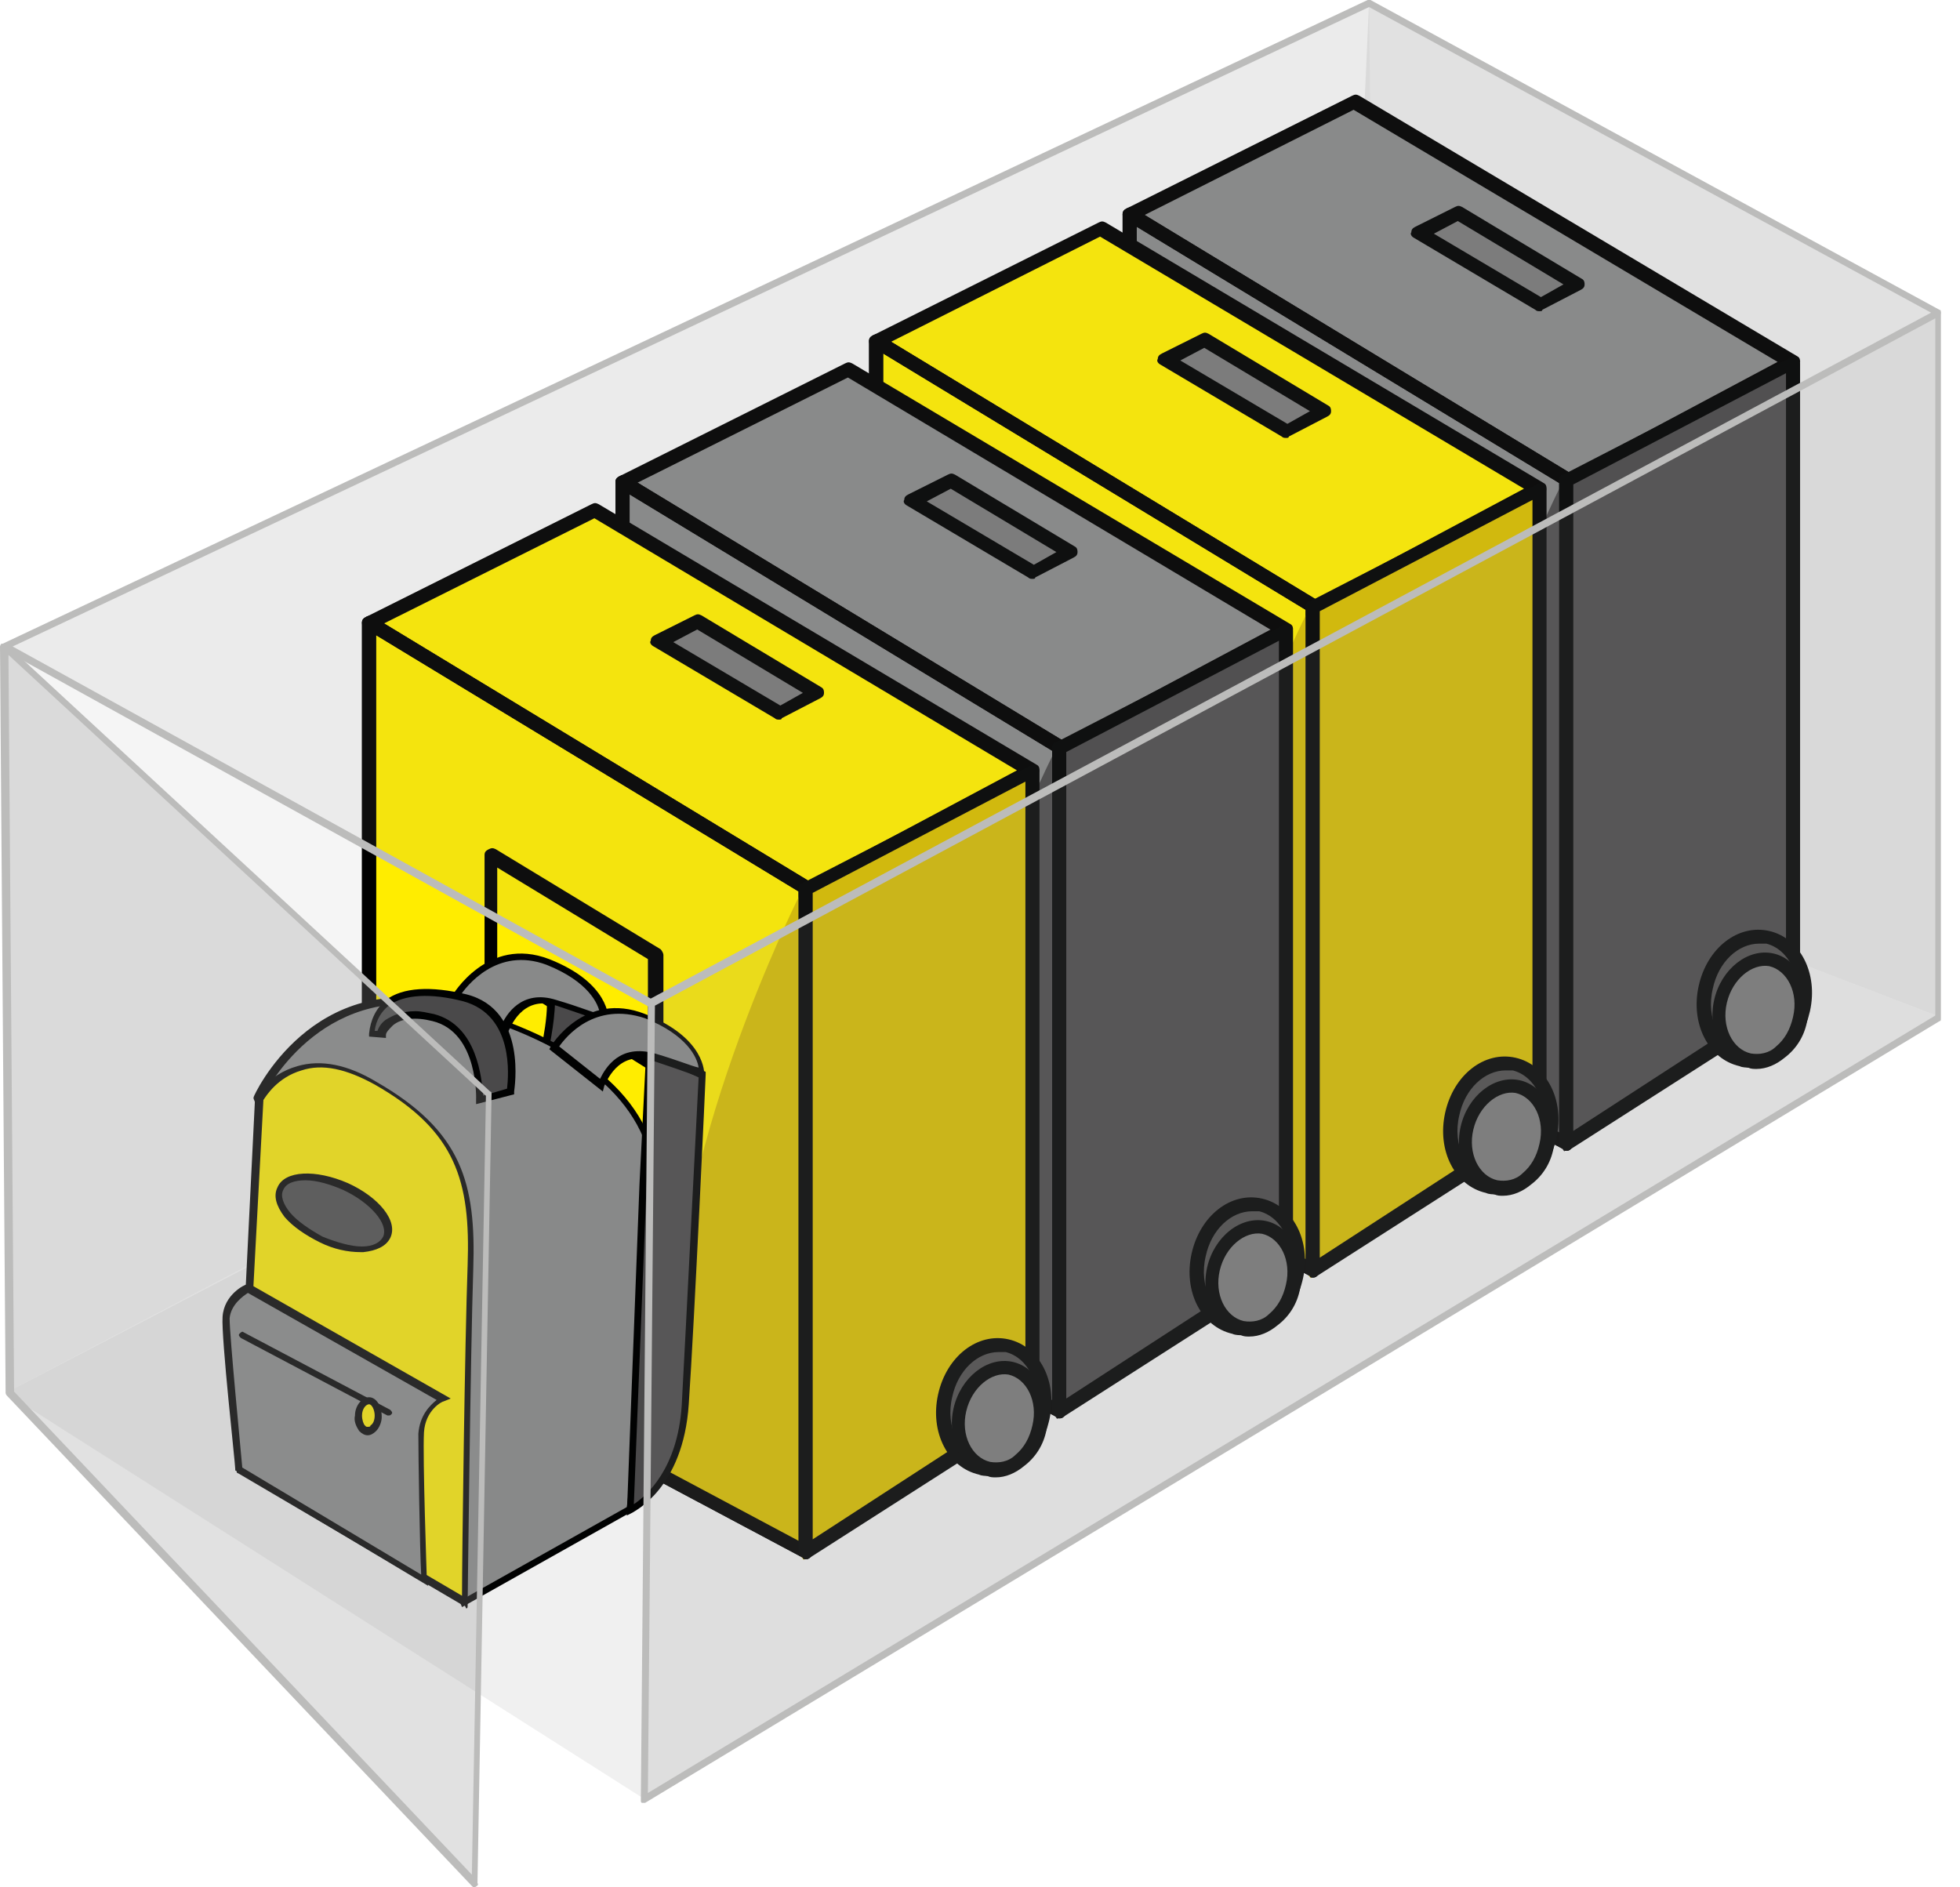 <svg width="54" height="52" viewBox="0 0 54 52" fill="none" xmlns="http://www.w3.org/2000/svg">
<g opacity="0.14">
<path d="M53.435 28.018L34.226 20.645L0.155 38.379L17.734 49.555L53.435 28.018Z" fill="#929292"/>
</g>
<g opacity="0.09">
<path d="M0.155 17.81V38.377L37.913 18.508L37.719 0.075L0.155 17.81Z" fill="#929292"/>
</g>
<g opacity="0.19">
<path d="M53.436 28.016V8.613L37.719 0.075L36.749 21.613L53.436 28.016Z" fill="#929292"/>
</g>
<path d="M31.123 5.896L43.153 13.27L49.4 9.971L37.332 2.792L31.123 5.896Z" fill="#888989"/>
<path d="M43.153 13.464C43.114 13.464 43.075 13.464 43.036 13.425L31.007 6.052C30.929 6.013 30.929 5.935 30.929 5.897C30.929 5.858 30.968 5.78 31.045 5.741L37.254 2.637C37.332 2.598 37.371 2.598 37.448 2.637L49.517 9.816C49.595 9.855 49.595 9.932 49.595 9.971C49.595 10.01 49.556 10.088 49.478 10.126L43.23 13.425C43.23 13.464 43.192 13.464 43.153 13.464ZM31.511 5.935L43.153 13.076L48.974 9.971L37.293 3.025L31.511 5.935Z" fill="black"/>
<path d="M31.123 5.897V25.106L43.152 31.509V13.232L31.123 5.897Z" fill="#888989"/>
<path d="M43.153 31.704C43.114 31.704 43.075 31.704 43.075 31.665L31.045 25.262C30.968 25.223 30.929 25.145 30.929 25.107V5.898C30.929 5.82 30.968 5.781 31.045 5.742C31.123 5.704 31.162 5.704 31.239 5.742L43.269 13.038C43.308 13.077 43.347 13.154 43.347 13.193V31.51C43.347 31.587 43.308 31.626 43.269 31.665C43.23 31.704 43.191 31.704 43.153 31.704ZM31.317 24.99L42.959 31.199V13.31L31.317 6.247V24.99Z" fill="black"/>
<path d="M34.46 12.3V15.327L39.039 18.121V15.094L34.46 12.3Z" fill="#FFED00"/>
<path d="M39.039 18.316C39 18.316 38.961 18.316 38.922 18.277L34.382 15.444C34.343 15.405 34.304 15.328 34.304 15.289V12.301C34.304 12.223 34.343 12.184 34.421 12.145C34.498 12.107 34.576 12.107 34.615 12.145L39.155 14.901C39.194 14.94 39.233 15.017 39.233 15.056V18.122C39.233 18.199 39.194 18.238 39.116 18.277C39.078 18.316 39.078 18.316 39.039 18.316ZM34.654 15.211L38.806 17.772V15.172L34.654 12.65V15.211Z" fill="black"/>
<path d="M42.415 8.379L43.462 7.836L40.164 5.857L39.077 6.4L42.415 8.379Z" fill="#7A7A7A"/>
<path d="M42.415 8.574C42.376 8.574 42.337 8.574 42.299 8.535L38.961 6.556C38.884 6.517 38.845 6.439 38.884 6.4C38.884 6.323 38.922 6.284 39 6.245L40.087 5.702C40.164 5.663 40.203 5.663 40.281 5.702L43.579 7.681C43.657 7.72 43.657 7.797 43.657 7.836C43.657 7.914 43.618 7.953 43.54 7.992L42.493 8.535C42.493 8.574 42.454 8.574 42.415 8.574ZM39.505 6.439L42.454 8.186L43.075 7.836L40.164 6.09L39.505 6.439Z" fill="#010202"/>
<path d="M43.114 31.666C43.114 31.898 42.997 31.355 42.571 31.316L31.317 25.107C31.317 25.107 30.929 24.331 31.317 23.943C31.317 23.943 40.164 31.782 39.66 26C39.233 20.916 42.959 13.466 42.959 13.466C43.424 13.504 45.287 11.991 45.287 12.301L43.114 31.666Z" fill="#4A494A"/>
<path d="M43.153 31.704C43.114 31.704 43.075 31.704 43.075 31.665L31.045 25.262C30.968 25.223 30.929 25.145 30.929 25.107V5.898C30.929 5.82 30.968 5.781 31.045 5.742C31.123 5.704 31.162 5.704 31.239 5.742L43.269 13.038C43.308 13.077 43.347 13.154 43.347 13.193V31.51C43.347 31.587 43.308 31.626 43.269 31.665C43.23 31.704 43.191 31.704 43.153 31.704ZM31.317 24.99L42.959 31.199V13.31L31.317 6.247V24.99Z" fill="black"/>
<path d="M43.152 31.508L49.4 27.473V9.971L43.152 13.231V31.508Z" fill="#4A494A"/>
<path d="M43.152 31.703C43.114 31.703 43.075 31.703 43.075 31.664C42.997 31.625 42.958 31.547 42.958 31.509V13.231C42.958 13.153 42.997 13.076 43.075 13.076L49.322 9.855C49.4 9.816 49.439 9.816 49.517 9.855C49.555 9.894 49.594 9.971 49.594 10.01V27.512C49.594 27.589 49.555 27.628 49.517 27.667L43.269 31.664C43.23 31.703 43.191 31.703 43.152 31.703ZM43.346 13.347V31.159L49.206 27.356V10.282L43.346 13.347Z" fill="#010202"/>
<path d="M49.66 27.814C49.863 26.893 49.435 26.015 48.702 25.853C47.97 25.691 47.211 26.306 47.007 27.227C46.803 28.147 47.232 29.025 47.964 29.187C48.697 29.349 49.456 28.734 49.66 27.814Z" fill="#4D4C4C"/>
<path d="M48.198 29.414C48.12 29.414 48.004 29.414 47.926 29.375C47.072 29.181 46.568 28.211 46.801 27.163C47.033 26.115 47.887 25.456 48.741 25.65C49.595 25.844 50.099 26.814 49.866 27.862C49.75 28.366 49.517 28.793 49.129 29.065C48.857 29.297 48.508 29.414 48.198 29.414ZM48.469 25.999C47.887 25.999 47.344 26.503 47.189 27.241C46.995 28.056 47.383 28.832 48.004 28.987C48.314 29.065 48.625 28.948 48.896 28.754C49.168 28.521 49.401 28.172 49.478 27.745C49.672 26.93 49.284 26.154 48.663 25.999C48.586 25.999 48.508 25.999 48.469 25.999Z" fill="#010202"/>
<path d="M49.612 28.085C49.783 27.311 49.43 26.574 48.823 26.44C48.216 26.305 47.585 26.824 47.414 27.599C47.243 28.373 47.596 29.109 48.203 29.244C48.809 29.378 49.44 28.859 49.612 28.085Z" fill="#7A7A7A"/>
<path d="M48.392 29.452C48.314 29.452 48.236 29.452 48.159 29.413C47.46 29.258 47.033 28.404 47.227 27.551C47.421 26.697 48.159 26.115 48.857 26.27C49.556 26.425 49.983 27.279 49.788 28.133C49.711 28.56 49.478 28.909 49.168 29.142C48.935 29.336 48.663 29.452 48.392 29.452ZM47.577 27.628C47.421 28.288 47.732 28.909 48.236 29.025C48.469 29.064 48.741 29.025 48.935 28.831C49.168 28.637 49.323 28.366 49.401 28.016C49.556 27.357 49.245 26.736 48.741 26.619C48.275 26.542 47.732 26.969 47.577 27.628Z" fill="#010202"/>
<path d="M24.137 9.39L36.167 16.763L42.415 13.465L30.346 6.286L24.137 9.39Z" fill="#FFED00"/>
<path d="M36.167 16.957C36.129 16.957 36.09 16.957 36.051 16.919L24.021 9.546C23.944 9.507 23.944 9.429 23.944 9.39C23.944 9.352 23.982 9.274 24.06 9.235L30.269 6.131C30.347 6.092 30.385 6.092 30.463 6.131L42.532 13.31C42.609 13.349 42.609 13.426 42.609 13.465C42.609 13.504 42.571 13.581 42.493 13.62L36.245 16.919C36.245 16.957 36.206 16.957 36.167 16.957ZM24.526 9.429L36.167 16.57L41.988 13.465L30.308 6.519L24.526 9.429Z" fill="black"/>
<path d="M24.137 9.39V28.599L36.167 35.002V16.725L24.137 9.39Z" fill="#FFED00"/>
<path d="M36.167 35.197C36.129 35.197 36.09 35.197 36.09 35.158L24.06 28.755C23.982 28.716 23.944 28.639 23.944 28.6V9.391C23.944 9.313 23.982 9.274 24.06 9.236C24.138 9.197 24.215 9.197 24.254 9.236L36.284 16.531C36.323 16.57 36.361 16.648 36.361 16.686V35.003C36.361 35.08 36.323 35.119 36.284 35.158C36.245 35.197 36.206 35.197 36.167 35.197ZM24.332 28.483L35.974 34.692V16.803L24.332 9.74V28.483Z" fill="black"/>
<path d="M27.475 15.793V18.82L32.054 21.613V18.587L27.475 15.793Z" fill="#FFED00"/>
<path d="M32.054 21.808C32.015 21.808 31.976 21.808 31.938 21.769L27.397 18.936C27.32 18.936 27.281 18.858 27.281 18.82V15.832C27.281 15.754 27.32 15.715 27.397 15.676C27.475 15.637 27.552 15.637 27.591 15.676L32.132 18.431C32.17 18.47 32.209 18.548 32.209 18.587V21.652C32.209 21.73 32.17 21.769 32.093 21.808C32.093 21.808 32.093 21.808 32.054 21.808ZM27.669 18.703L31.821 21.264V18.664L27.669 16.142V18.703Z" fill="black"/>
<path d="M35.43 11.872L36.477 11.329L33.179 9.35L32.092 9.893L35.43 11.872Z" fill="#7A7A7A"/>
<path d="M35.43 12.066C35.391 12.066 35.352 12.066 35.313 12.028L31.976 10.049C31.898 10.01 31.86 9.932 31.898 9.893C31.898 9.816 31.937 9.777 32.015 9.738L33.102 9.195C33.179 9.156 33.218 9.156 33.295 9.195L36.594 11.174C36.672 11.213 36.672 11.29 36.672 11.329C36.672 11.407 36.633 11.445 36.555 11.484L35.508 12.028C35.508 12.066 35.469 12.066 35.43 12.066ZM32.519 9.932L35.469 11.678L36.09 11.329L33.179 9.583L32.519 9.932Z" fill="#010202"/>
<path d="M36.129 35.158C36.129 35.391 36.012 34.848 35.585 34.809L24.332 28.6C24.332 28.6 23.944 27.824 24.332 27.436C24.332 27.436 33.179 35.275 32.675 29.493C32.248 24.409 35.973 16.958 35.973 16.958C36.439 16.997 38.302 15.484 38.302 15.794L36.129 35.158Z" fill="#D8BE00"/>
<path d="M36.167 35.197C36.129 35.197 36.09 35.197 36.09 35.158L24.06 28.755C23.982 28.716 23.944 28.639 23.944 28.6V9.391C23.944 9.313 23.982 9.274 24.06 9.236C24.138 9.197 24.215 9.197 24.254 9.236L36.284 16.531C36.323 16.57 36.361 16.648 36.361 16.686V35.003C36.361 35.08 36.323 35.119 36.284 35.158C36.245 35.197 36.206 35.197 36.167 35.197ZM24.332 28.483L35.974 34.692V16.803L24.332 9.74V28.483Z" fill="black"/>
<path d="M36.167 35.001L42.415 30.965V13.464L36.167 16.724V35.001Z" fill="#D8BE00"/>
<path d="M36.167 35.195C36.128 35.195 36.09 35.195 36.09 35.157C36.012 35.118 35.973 35.04 35.973 35.001V16.724C35.973 16.646 36.012 16.569 36.09 16.569L42.337 13.348C42.415 13.309 42.454 13.309 42.531 13.348C42.57 13.386 42.609 13.464 42.609 13.503V31.004C42.609 31.082 42.57 31.121 42.531 31.16L36.284 35.157C36.245 35.195 36.206 35.195 36.167 35.195ZM36.361 16.84V34.652L42.221 30.849V13.774L36.361 16.84Z" fill="#010202"/>
<path d="M42.674 31.307C42.878 30.386 42.45 29.509 41.717 29.346C40.985 29.184 40.226 29.799 40.022 30.72C39.818 31.641 40.247 32.519 40.979 32.681C41.712 32.843 42.471 32.228 42.674 31.307Z" fill="#4D4C4C"/>
<path d="M41.213 32.907C41.135 32.907 41.019 32.907 40.941 32.868C40.087 32.675 39.583 31.704 39.816 30.657C40.048 29.609 40.902 28.949 41.756 29.143C42.61 29.337 43.114 30.307 42.881 31.355C42.765 31.86 42.532 32.286 42.144 32.558C41.872 32.791 41.523 32.907 41.213 32.907ZM41.484 29.492C40.902 29.492 40.359 29.997 40.204 30.734C40.01 31.549 40.398 32.325 41.019 32.48C41.329 32.558 41.639 32.442 41.911 32.248C42.183 32.015 42.416 31.666 42.493 31.239C42.687 30.424 42.299 29.648 41.678 29.492C41.601 29.492 41.523 29.492 41.484 29.492Z" fill="#010202"/>
<path d="M42.626 31.578C42.798 30.803 42.445 30.067 41.838 29.933C41.231 29.798 40.6 30.317 40.429 31.091C40.257 31.866 40.61 32.602 41.217 32.736C41.824 32.871 42.455 32.352 42.626 31.578Z" fill="#7A7A7A"/>
<path d="M41.406 32.946C41.329 32.946 41.251 32.946 41.174 32.907C40.475 32.752 40.048 31.898 40.242 31.045C40.436 30.191 41.174 29.609 41.872 29.764C42.571 29.919 42.997 30.773 42.803 31.627C42.726 32.054 42.493 32.403 42.182 32.636C41.95 32.83 41.678 32.946 41.406 32.946ZM40.592 31.122C40.436 31.782 40.747 32.403 41.251 32.519C41.484 32.558 41.756 32.519 41.95 32.325C42.182 32.131 42.338 31.86 42.415 31.511C42.571 30.851 42.26 30.23 41.756 30.113C41.29 30.036 40.747 30.463 40.592 31.122Z" fill="#010202"/>
<path d="M17.152 13.272L29.182 20.645L35.43 17.346L23.361 10.167L17.152 13.272Z" fill="#888989"/>
<path d="M29.182 20.839C29.143 20.839 29.105 20.839 29.066 20.801L17.036 13.427C16.958 13.389 16.958 13.311 16.958 13.272C16.958 13.233 16.997 13.156 17.075 13.117L23.284 10.012C23.361 9.974 23.4 9.974 23.478 10.012L35.546 17.192C35.624 17.23 35.624 17.308 35.624 17.347C35.624 17.386 35.585 17.463 35.508 17.502L29.26 20.801C29.26 20.839 29.221 20.839 29.182 20.839ZM17.54 13.311L29.182 20.451L35.003 17.347L23.361 10.401L17.54 13.311Z" fill="black"/>
<path d="M17.152 13.273V32.482L29.182 38.885V20.607L17.152 13.273Z" fill="#888989"/>
<path d="M29.182 39.079C29.143 39.079 29.105 39.079 29.105 39.04L17.075 32.637C16.997 32.599 16.958 32.521 16.958 32.482V13.273C16.958 13.195 16.997 13.157 17.075 13.118C17.152 13.079 17.191 13.079 17.269 13.118L29.299 20.413C29.337 20.452 29.376 20.53 29.376 20.569V38.885C29.376 38.963 29.337 39.001 29.299 39.04C29.26 39.079 29.221 39.079 29.182 39.079ZM17.346 32.366L28.988 38.575V20.685L17.346 13.622V32.366Z" fill="black"/>
<path d="M20.489 19.672V22.699L25.068 25.493V22.466L20.489 19.672Z" fill="#FFED00"/>
<path d="M25.069 25.688C25.03 25.688 24.991 25.688 24.952 25.649L20.412 22.816C20.334 22.816 20.295 22.738 20.295 22.7V19.711C20.295 19.634 20.334 19.595 20.412 19.556C20.489 19.517 20.528 19.517 20.606 19.556L25.146 22.311C25.185 22.35 25.224 22.428 25.224 22.467V25.532C25.224 25.61 25.185 25.649 25.107 25.688C25.107 25.688 25.107 25.688 25.069 25.688ZM20.683 22.583L24.836 25.144V22.544L20.683 20.022V22.583Z" fill="black"/>
<path d="M28.445 15.754L29.492 15.211L26.194 13.232L25.107 13.775L28.445 15.754Z" fill="#7A7A7A"/>
<path d="M28.445 15.949C28.406 15.949 28.367 15.949 28.328 15.91L24.991 13.931C24.913 13.892 24.875 13.814 24.913 13.776C24.913 13.698 24.952 13.659 25.03 13.62L26.116 13.077C26.194 13.038 26.233 13.038 26.31 13.077L29.609 15.056C29.687 15.095 29.687 15.173 29.687 15.211C29.687 15.289 29.648 15.328 29.57 15.367L28.522 15.91C28.522 15.949 28.484 15.949 28.445 15.949ZM25.534 13.814L28.484 15.561L29.105 15.211L26.194 13.465L25.534 13.814Z" fill="#010202"/>
<path d="M29.144 39.039C29.144 39.272 29.027 38.728 28.6 38.69L17.346 32.48C17.346 32.48 16.959 31.704 17.346 31.316C17.346 31.316 26.194 39.155 25.69 33.373C25.263 28.29 28.988 20.839 28.988 20.839C29.454 20.878 31.317 19.364 31.317 19.675L29.144 39.039Z" fill="#4A494A"/>
<path d="M29.182 39.079C29.143 39.079 29.105 39.079 29.105 39.04L17.075 32.637C16.997 32.599 16.958 32.521 16.958 32.482V13.273C16.958 13.195 16.997 13.157 17.075 13.118C17.152 13.079 17.191 13.079 17.269 13.118L29.299 20.413C29.337 20.452 29.376 20.53 29.376 20.569V38.885C29.376 38.963 29.337 39.001 29.299 39.04C29.26 39.079 29.221 39.079 29.182 39.079ZM17.346 32.366L28.988 38.575V20.685L17.346 13.622V32.366Z" fill="black"/>
<path d="M29.182 38.881L35.43 34.845V17.344L29.182 20.604V38.881Z" fill="#4A494A"/>
<path d="M29.183 39.075C29.144 39.075 29.105 39.075 29.105 39.036C29.027 38.998 28.988 38.92 28.988 38.881V20.604C28.988 20.526 29.027 20.448 29.105 20.448L35.353 17.227C35.43 17.189 35.469 17.189 35.547 17.227C35.586 17.266 35.624 17.344 35.624 17.383V34.884C35.624 34.962 35.586 35.001 35.547 35.039L29.299 39.036C29.26 39.075 29.221 39.075 29.183 39.075ZM29.377 20.72V38.532L35.236 34.729V17.654L29.377 20.72Z" fill="#010202"/>
<path d="M35.688 35.19C35.892 34.269 35.464 33.391 34.731 33.229C33.999 33.067 33.24 33.682 33.036 34.602C32.832 35.523 33.261 36.401 33.993 36.563C34.726 36.725 35.484 36.11 35.688 35.19Z" fill="#4D4C4C"/>
<path d="M34.227 36.788C34.149 36.788 34.033 36.788 33.955 36.75C33.102 36.556 32.597 35.586 32.83 34.538C33.063 33.49 33.916 32.83 34.77 33.024C35.624 33.218 36.129 34.188 35.896 35.236C35.779 35.741 35.546 36.168 35.158 36.439C34.887 36.672 34.537 36.788 34.227 36.788ZM34.499 33.373C33.916 33.373 33.373 33.878 33.218 34.615C33.024 35.43 33.412 36.206 34.033 36.362C34.343 36.439 34.654 36.323 34.925 36.129C35.197 35.896 35.43 35.547 35.508 35.12C35.702 34.305 35.314 33.529 34.693 33.373C34.615 33.373 34.537 33.373 34.499 33.373Z" fill="#010202"/>
<path d="M35.641 35.458C35.812 34.684 35.459 33.947 34.852 33.813C34.246 33.679 33.615 34.198 33.443 34.972C33.272 35.746 33.625 36.483 34.232 36.617C34.839 36.751 35.47 36.233 35.641 35.458Z" fill="#7A7A7A"/>
<path d="M34.421 36.825C34.343 36.825 34.266 36.825 34.188 36.787C33.49 36.631 33.063 35.778 33.257 34.924C33.451 34.07 34.188 33.488 34.887 33.643C35.585 33.799 36.012 34.652 35.818 35.506C35.74 35.933 35.508 36.282 35.197 36.515C34.964 36.709 34.693 36.825 34.421 36.825ZM33.606 35.002C33.451 35.661 33.761 36.282 34.266 36.399C34.499 36.437 34.77 36.399 34.964 36.205C35.197 36.011 35.352 35.739 35.43 35.39C35.585 34.73 35.275 34.109 34.77 33.993C34.305 33.915 33.761 34.342 33.606 35.002Z" fill="#010202"/>
<path d="M10.167 17.15L22.197 24.523L28.445 21.224L16.376 14.045L10.167 17.15Z" fill="#FFED00"/>
<path d="M22.197 24.717C22.159 24.717 22.12 24.717 22.081 24.679L10.051 17.305C9.973 17.267 9.973 17.189 9.973 17.15C9.973 17.111 10.012 17.034 10.09 16.995L16.299 13.891C16.376 13.852 16.415 13.852 16.493 13.891L28.561 21.07C28.639 21.108 28.639 21.186 28.639 21.225C28.639 21.264 28.6 21.341 28.523 21.38L22.275 24.679C22.275 24.717 22.236 24.717 22.197 24.717ZM10.556 17.189L22.197 24.329L28.018 21.225L16.376 14.279L10.556 17.189Z" fill="black"/>
<path d="M10.167 17.151V36.36L22.197 42.763V24.485L10.167 17.151Z" fill="#FFED00"/>
<path d="M22.197 42.957C22.158 42.957 22.119 42.957 22.119 42.918L10.09 36.515C10.012 36.477 9.973 36.399 9.973 36.36V17.151C9.973 17.073 10.012 17.035 10.09 16.996C10.167 16.957 10.206 16.957 10.284 16.996L22.313 24.291C22.352 24.33 22.391 24.408 22.391 24.447V42.763C22.391 42.841 22.352 42.88 22.313 42.918C22.275 42.957 22.236 42.957 22.197 42.957ZM10.361 36.244L22.003 42.453V24.563L10.361 17.5V36.244Z" fill="black"/>
<path d="M13.505 23.553V26.58L18.084 29.374V26.348L13.505 23.553Z" fill="#FFED00"/>
<path d="M18.084 29.569C18.045 29.569 18.006 29.569 17.968 29.53L13.427 26.697C13.388 26.658 13.35 26.581 13.35 26.542V23.554C13.35 23.476 13.388 23.437 13.466 23.398C13.544 23.36 13.582 23.36 13.66 23.398L18.2 26.154C18.239 26.192 18.278 26.27 18.278 26.309V29.375C18.278 29.452 18.239 29.491 18.162 29.53C18.123 29.569 18.123 29.569 18.084 29.569ZM13.699 26.464L17.851 29.025V26.425L13.699 23.903V26.464Z" fill="black"/>
<path d="M21.46 19.632L22.508 19.089L19.209 17.11L18.123 17.653L21.46 19.632Z" fill="#7A7A7A"/>
<path d="M21.46 19.827C21.421 19.827 21.383 19.827 21.344 19.788L18.006 17.809C17.929 17.77 17.89 17.692 17.929 17.654C17.929 17.576 17.968 17.537 18.045 17.498L19.132 16.955C19.209 16.916 19.248 16.916 19.326 16.955L22.624 18.934C22.702 18.973 22.702 19.051 22.702 19.09C22.702 19.167 22.663 19.206 22.585 19.245L21.538 19.788C21.538 19.827 21.499 19.827 21.46 19.827ZM18.55 17.692L21.499 19.439L22.12 19.09L19.209 17.343L18.55 17.692Z" fill="#010202"/>
<path d="M22.159 42.919C22.159 43.151 22.042 42.608 21.615 42.569L10.361 36.36C10.361 36.36 9.973 35.584 10.361 35.196C10.361 35.196 19.209 43.035 18.705 37.253C18.278 32.169 22.003 24.719 22.003 24.719C22.469 24.757 24.332 23.244 24.332 23.555L22.159 42.919Z" fill="#D8BE00"/>
<path d="M22.197 42.957C22.158 42.957 22.119 42.957 22.119 42.918L10.09 36.515C10.012 36.477 9.973 36.399 9.973 36.36V17.151C9.973 17.073 10.012 17.035 10.09 16.996C10.167 16.957 10.206 16.957 10.284 16.996L22.313 24.291C22.352 24.33 22.391 24.408 22.391 24.447V42.763C22.391 42.841 22.352 42.88 22.313 42.918C22.275 42.957 22.236 42.957 22.197 42.957ZM10.361 36.244L22.003 42.453V24.563L10.361 17.5V36.244Z" fill="black"/>
<path d="M22.197 42.762L28.445 38.726V21.224L22.197 24.484V42.762Z" fill="#D8BE00"/>
<path d="M22.197 42.956C22.158 42.956 22.119 42.956 22.119 42.917C22.042 42.878 22.003 42.8 22.003 42.762V24.484C22.003 24.407 22.042 24.329 22.119 24.329L28.367 21.108C28.445 21.069 28.483 21.069 28.561 21.108C28.6 21.147 28.639 21.224 28.639 21.263V38.765C28.639 38.842 28.6 38.881 28.561 38.92L22.313 42.917C22.275 42.956 22.236 42.956 22.197 42.956ZM22.391 24.601V42.412L28.251 38.609V21.535L22.391 24.601Z" fill="#010202"/>
<path d="M28.704 39.067C28.908 38.147 28.479 37.269 27.747 37.107C27.014 36.945 26.255 37.56 26.052 38.48C25.848 39.401 26.276 40.279 27.009 40.441C27.741 40.603 28.5 39.988 28.704 39.067Z" fill="#4D4C4C"/>
<path d="M27.243 40.666C27.165 40.666 27.049 40.666 26.971 40.628C26.117 40.434 25.613 39.463 25.846 38.416C26.078 37.368 26.932 36.708 27.786 36.902C28.64 37.096 29.144 38.066 28.911 39.114C28.795 39.619 28.562 40.045 28.174 40.317C27.902 40.55 27.553 40.666 27.243 40.666ZM27.514 37.252C26.932 37.252 26.389 37.756 26.234 38.493C26.04 39.308 26.428 40.084 27.049 40.239C27.359 40.317 27.669 40.201 27.941 40.007C28.213 39.774 28.446 39.425 28.523 38.998C28.717 38.183 28.329 37.407 27.708 37.252C27.631 37.252 27.553 37.252 27.514 37.252Z" fill="#010202"/>
<path d="M28.655 39.338C28.827 38.564 28.474 37.827 27.867 37.693C27.26 37.559 26.629 38.078 26.458 38.852C26.286 39.626 26.639 40.362 27.246 40.497C27.853 40.631 28.484 40.112 28.655 39.338Z" fill="#7A7A7A"/>
<path d="M27.436 40.705C27.358 40.705 27.28 40.705 27.203 40.666C26.504 40.511 26.078 39.658 26.271 38.804C26.465 37.95 27.203 37.368 27.901 37.523C28.6 37.678 29.027 38.532 28.833 39.386C28.755 39.813 28.522 40.162 28.212 40.395C27.979 40.589 27.707 40.705 27.436 40.705ZM26.621 38.882C26.465 39.541 26.776 40.162 27.28 40.279C27.513 40.317 27.785 40.279 27.979 40.084C28.212 39.89 28.367 39.619 28.445 39.27C28.6 38.61 28.289 37.989 27.785 37.873C27.319 37.795 26.776 38.222 26.621 38.882Z" fill="#010202"/>
<path d="M14.941 29.262C14.941 29.262 15.251 28.059 15.174 27.399L16.687 27.942L15.484 29.805L14.941 29.262Z" fill="#4A494A"/>
<path d="M15.484 29.999L14.825 29.3V29.261C14.825 29.261 15.135 28.058 15.057 27.438L15.018 27.282L16.804 27.942L15.484 29.999ZM15.057 29.261L15.445 29.727L16.532 28.058L15.29 27.593C15.29 28.175 15.096 29.029 15.057 29.261Z" fill="#010202"/>
<path d="M7.102 30.27C7.102 30.27 8.654 26.738 12.496 27.786C16.338 28.834 17.89 30.541 18.084 32.52C18.278 34.461 17.347 41.64 17.347 41.64L12.768 44.201L7.102 30.27Z" fill="#888989"/>
<path d="M12.729 44.28L6.986 30.271V30.232C6.986 30.193 8.615 26.623 12.496 27.671C16.027 28.641 17.968 30.232 18.162 32.483C18.356 34.423 17.463 41.33 17.424 41.602V41.641L12.729 44.28ZM7.218 30.271L12.845 44.008L17.269 41.524C17.347 40.903 18.162 34.306 18.006 32.483C17.812 30.348 15.95 28.757 12.496 27.826C9.004 26.933 7.412 29.883 7.218 30.271Z" fill="#010202"/>
<path d="M12.807 44.162L6.598 40.514L7.102 30.308C7.102 30.308 8.034 28.562 10.323 29.842C12.613 31.123 13.04 32.559 12.962 34.887C12.884 37.215 12.807 44.162 12.807 44.162Z" fill="#FFED00"/>
<path d="M12.807 44.239H12.768L6.559 40.591C6.52 40.591 6.52 40.552 6.52 40.513L7.024 30.308V30.269C7.024 30.23 7.374 29.609 8.189 29.376C8.848 29.182 9.586 29.337 10.362 29.803C12.729 31.161 13.117 32.597 13.039 34.964C12.962 37.293 12.884 44.161 12.884 44.239C12.884 44.278 12.884 44.316 12.845 44.316C12.807 44.239 12.807 44.239 12.807 44.239ZM6.714 40.436L12.729 43.967C12.729 42.881 12.807 36.982 12.884 34.848C12.962 32.558 12.574 31.161 10.323 29.881C9.547 29.454 8.887 29.299 8.305 29.493C7.645 29.687 7.335 30.191 7.257 30.308L6.714 40.436Z" fill="#010202"/>
<path d="M6.83 35.508L12.224 38.574C12.224 38.574 11.681 38.806 11.642 39.505C11.603 40.203 11.72 43.541 11.72 43.541L6.597 40.475C6.597 40.475 6.209 36.866 6.248 36.323C6.287 35.779 6.83 35.508 6.83 35.508Z" fill="#888989"/>
<path d="M11.797 43.694L6.481 40.512V40.473C6.481 40.318 6.093 36.864 6.132 36.282C6.171 35.661 6.753 35.39 6.792 35.39L6.83 35.351L12.418 38.533L12.224 38.611C12.186 38.611 11.72 38.843 11.681 39.464C11.642 40.163 11.759 43.461 11.759 43.5L11.797 43.694ZM6.675 40.434L11.604 43.384C11.565 42.685 11.526 40.124 11.526 39.503C11.565 38.999 11.836 38.727 12.03 38.572L6.83 35.623C6.714 35.7 6.365 35.933 6.326 36.321C6.326 36.825 6.636 39.969 6.675 40.434Z" fill="#010202"/>
<path d="M17.89 28.951L17.696 32.638L17.346 41.602C17.346 41.602 18.705 41.02 18.86 38.691C19.015 36.402 19.326 29.611 19.326 29.611L17.89 28.951Z" fill="#4A494A"/>
<path d="M17.269 41.755L17.618 32.636L17.812 28.794L19.442 29.531V29.609C19.442 29.686 19.131 36.438 18.976 38.689C18.821 41.018 17.463 41.639 17.424 41.677L17.269 41.755ZM18.006 29.104L17.812 32.674L17.463 41.444C17.812 41.212 18.666 40.474 18.782 38.728C18.899 36.594 19.209 30.385 19.248 29.686L18.006 29.104Z" fill="#010202"/>
<path d="M13.854 28.367C13.854 28.367 14.203 27.28 15.29 27.591C16.376 27.94 16.609 28.057 16.609 28.057C16.609 28.057 16.687 27.125 15.057 26.466C13.427 25.845 12.496 27.436 12.496 27.436L13.854 28.367Z" fill="#888989"/>
<path d="M13.931 28.522L12.418 27.513L12.457 27.436C12.457 27.436 13.427 25.767 15.134 26.427C16.803 27.086 16.764 28.056 16.764 28.095V28.25L16.648 28.173C16.648 28.173 16.376 28.056 15.328 27.707C14.358 27.397 14.048 28.367 14.009 28.406L13.931 28.522ZM12.651 27.474L13.815 28.25C13.931 27.979 14.358 27.241 15.328 27.552C15.988 27.746 16.337 27.901 16.531 27.94C16.493 27.668 16.221 27.047 15.057 26.582C13.699 26.077 12.845 27.164 12.651 27.474Z" fill="#010202"/>
<path d="M10.245 28.482H10.517C10.517 28.21 10.983 27.744 11.914 28.016C13.272 28.365 13.195 30.306 13.195 30.306L14.048 30.073C14.048 30.073 14.436 27.939 12.807 27.512C11.448 27.162 10.323 27.357 10.245 28.482Z" fill="#4A494A"/>
<path d="M13.117 30.422V30.306C13.117 30.306 13.194 28.443 11.914 28.133C11.448 28.016 11.06 28.055 10.827 28.249C10.711 28.366 10.633 28.443 10.633 28.521V28.598L10.168 28.56V28.482C10.206 28.094 10.361 27.784 10.633 27.551C11.099 27.201 11.875 27.163 12.845 27.395C14.553 27.822 14.165 30.034 14.165 30.073V30.151L13.117 30.422ZM11.448 27.861C11.603 27.861 11.758 27.9 11.953 27.939C13.155 28.249 13.272 29.724 13.311 30.189L13.97 29.995C14.009 29.646 14.165 27.977 12.768 27.589C11.875 27.357 11.138 27.395 10.711 27.706C10.517 27.861 10.361 28.094 10.323 28.404H10.4C10.439 28.288 10.517 28.172 10.633 28.094C10.827 27.977 11.06 27.861 11.448 27.861Z" fill="#010202"/>
<path d="M10.711 38.999H10.672L6.636 36.864C6.597 36.825 6.559 36.787 6.597 36.748C6.636 36.709 6.675 36.67 6.714 36.709L10.75 38.843C10.788 38.882 10.827 38.921 10.788 38.96C10.75 38.999 10.75 38.999 10.711 38.999Z" fill="#010202"/>
<path d="M10.396 39.04C10.408 38.804 10.296 38.607 10.146 38.6C9.996 38.592 9.865 38.777 9.853 39.012C9.841 39.248 9.953 39.445 10.103 39.452C10.252 39.46 10.384 39.275 10.396 39.04Z" fill="#FFED00"/>
<path d="M10.129 39.545C10.052 39.545 9.974 39.506 9.896 39.428C9.819 39.312 9.741 39.157 9.78 39.001C9.78 38.73 9.974 38.497 10.168 38.497C10.362 38.497 10.517 38.73 10.517 39.04C10.517 39.195 10.44 39.351 10.362 39.428C10.284 39.506 10.207 39.545 10.129 39.545ZM10.168 38.691C10.09 38.691 9.974 38.807 9.974 39.001C9.974 39.118 10.013 39.234 10.052 39.273C10.09 39.312 10.09 39.312 10.129 39.312C10.168 39.312 10.207 39.312 10.207 39.273C10.284 39.234 10.323 39.118 10.323 39.001C10.323 38.846 10.245 38.691 10.168 38.691Z" fill="#010202"/>
<path d="M10.627 34.074C10.805 33.684 10.302 33.072 9.503 32.707C8.704 32.341 7.911 32.361 7.733 32.751C7.555 33.141 8.058 33.753 8.857 34.118C9.657 34.484 10.449 34.464 10.627 34.074Z" fill="#4A494A"/>
<path d="M9.935 34.499C9.586 34.499 9.198 34.422 8.809 34.228C8.421 34.034 8.072 33.801 7.839 33.529C7.606 33.219 7.529 32.947 7.645 32.714C7.839 32.249 8.693 32.21 9.586 32.598C10.439 32.986 10.983 33.646 10.75 34.111C10.633 34.344 10.362 34.461 10.012 34.499C9.974 34.499 9.974 34.499 9.935 34.499ZM8.421 32.52C8.111 32.52 7.878 32.598 7.801 32.792C7.723 32.947 7.801 33.18 7.995 33.413C8.189 33.646 8.538 33.879 8.887 34.073C9.275 34.228 9.663 34.344 9.974 34.344C10.284 34.344 10.478 34.228 10.556 34.073C10.711 33.723 10.207 33.141 9.469 32.792C9.12 32.637 8.732 32.52 8.421 32.52Z" fill="#010202"/>
<path d="M16.57 29.919C16.57 29.919 16.92 28.832 18.006 29.143C19.093 29.492 19.326 29.608 19.326 29.608C19.326 29.608 19.403 28.677 17.773 28.017C16.143 27.358 15.29 28.871 15.29 28.871L16.57 29.919Z" fill="#888989"/>
<path d="M16.609 30.074L15.135 28.91L15.174 28.832C15.174 28.832 16.105 27.28 17.774 27.939C19.442 28.599 19.403 29.569 19.403 29.608V29.763L19.287 29.686C19.287 29.686 19.015 29.569 17.968 29.22C16.997 28.91 16.687 29.88 16.648 29.919L16.609 30.074ZM15.406 28.832L16.532 29.724C16.687 29.414 17.075 28.754 18.045 29.026C18.705 29.22 19.054 29.375 19.248 29.414C19.209 29.142 18.938 28.521 17.774 28.056C16.377 27.59 15.6 28.56 15.406 28.832Z" fill="#010202"/>
<g opacity="0.1">
<path d="M53.435 8.613L37.719 0.075L0.155 17.81L17.928 27.628L53.435 8.613Z" fill="#929292"/>
</g>
<g opacity="0.28">
<path d="M0.155 17.811L0.271 38.378L13.077 51.882L13.465 30.151L0.155 17.811Z" fill="#929292"/>
</g>
<path d="M17.928 27.746H17.889L0.077 17.89C0.039 17.89 0.039 17.851 0.039 17.812C0.039 17.773 0.077 17.734 0.077 17.734L37.68 0C37.719 0 37.758 0 37.758 0L53.436 8.537C53.474 8.537 53.474 8.576 53.474 8.615C53.474 8.654 53.436 8.693 53.436 8.693L17.967 27.707C17.967 27.746 17.967 27.746 17.928 27.746ZM0.349 17.812L17.928 27.513L53.203 8.615L37.719 0.194L0.349 17.812Z" fill="#BCBCBB"/>
<path d="M13.078 52.001C13.039 52.001 13.039 52.001 13 51.962L0.194 38.457C0.194 38.457 0.155 38.419 0.155 38.38L0 17.813C0 17.774 0.039 17.735 0.039 17.735C0.078 17.735 0.116 17.735 0.155 17.735L13.505 30.075C13.543 30.075 13.543 30.114 13.543 30.153L13.155 51.884C13.194 51.923 13.155 51.962 13.078 52.001ZM0.388 38.341L13 51.651L13.388 30.192L0.233 18.045L0.388 38.341Z" fill="#BCBCBB"/>
<g opacity="0.19">
<path d="M17.734 49.556L17.928 27.63L53.436 8.615V28.018L17.734 49.556Z" fill="#929292"/>
</g>
<path d="M17.734 49.673H17.695C17.656 49.673 17.656 49.634 17.656 49.595L17.85 27.67C17.85 27.631 17.889 27.592 17.889 27.592L53.358 8.577C53.397 8.577 53.435 8.577 53.435 8.577C53.474 8.577 53.474 8.616 53.474 8.655V28.058C53.474 28.096 53.474 28.135 53.435 28.135L17.773 49.673C17.773 49.673 17.773 49.673 17.734 49.673ZM18.044 27.708L17.85 49.401L53.319 27.98V8.771L18.044 27.708Z" fill="#BCBCBB"/>
</svg>
